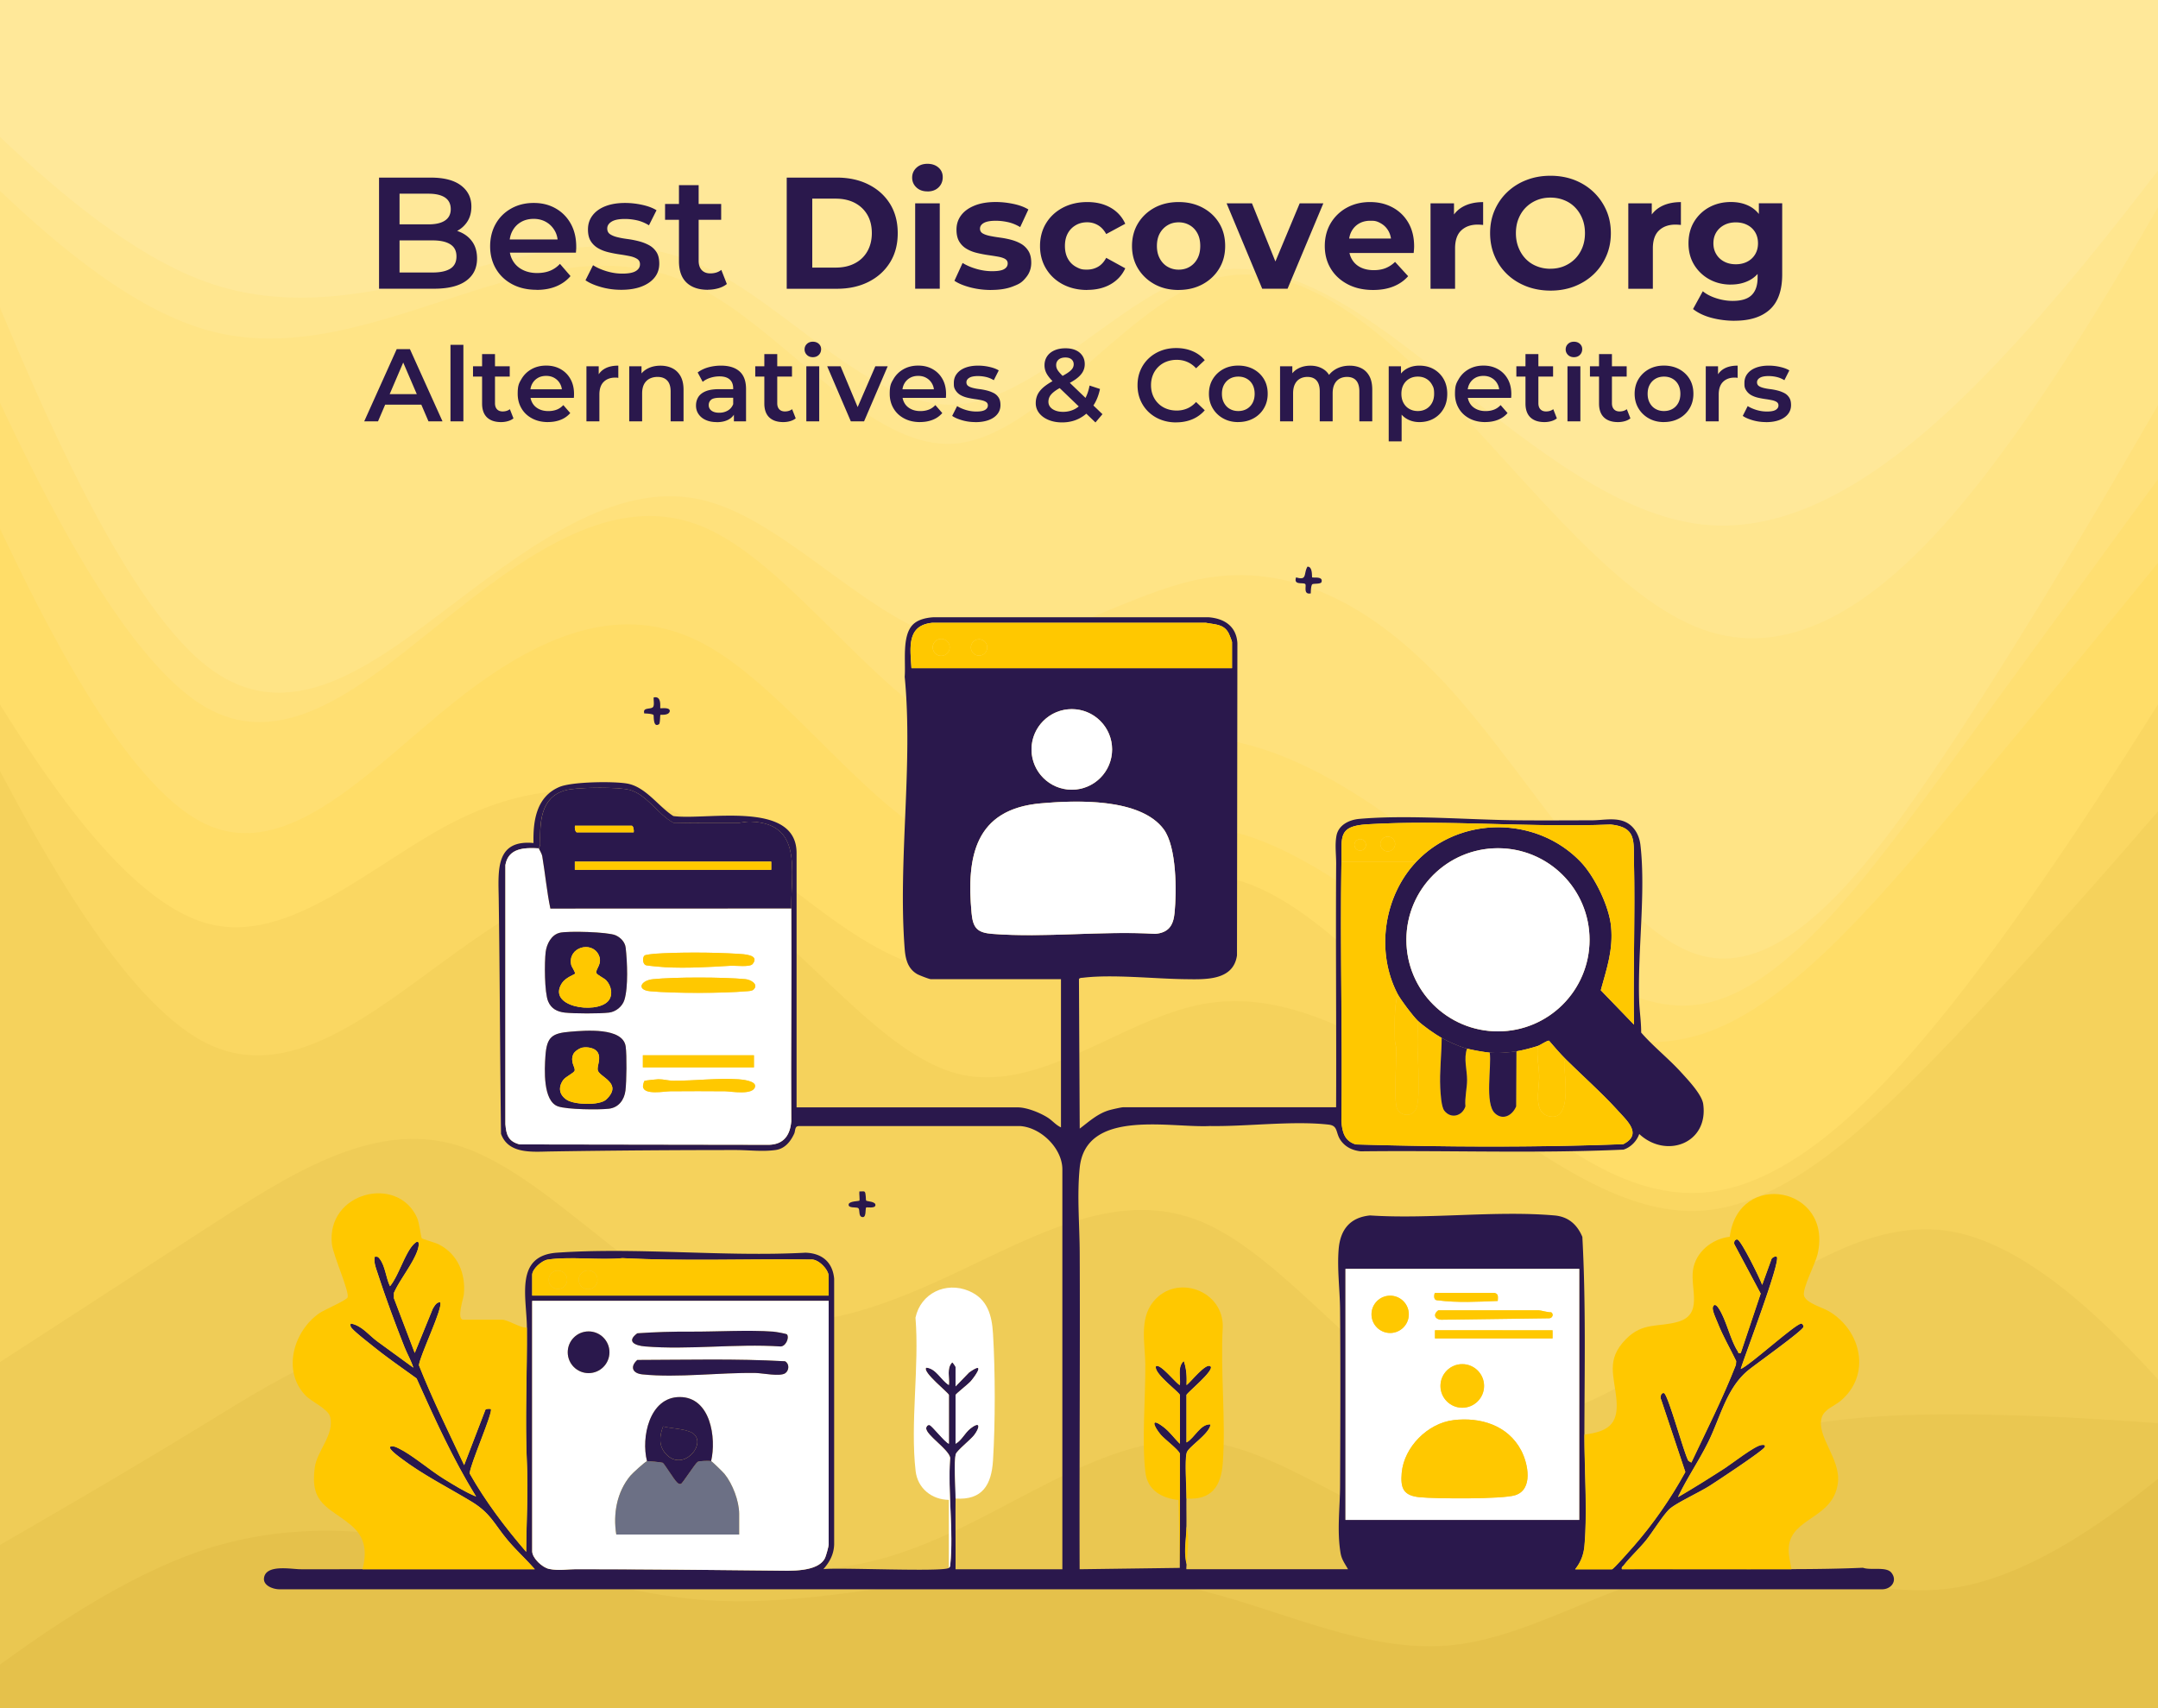 <svg xmlns="http://www.w3.org/2000/svg" id="Layer_1" data-name="Layer 1" viewBox="0 0 480 380"><rect x="0" y="0" width="480" height="380" fill="#333333" stroke="none"/><defs><style>.cls-4{fill:#fff}.cls-6{fill:#ffc800}.cls-10{fill:#2a184c}</style></defs><path d="m-9.73 22.26 9.27 8.66c9.21 8.66 27.75 25.99 46.23 32.66s37.01 2.67 55.49-2 37.01-10 55.49-1.33c18.48 8.66 37.01 31.33 55.49 30.66s37.01-24.66 55.49-29.33 37.01 10 55.49 24.66 37.01 29.33 55.49 31.33 37.01-8.66 55.49-25.99 37.01-41.32 46.23-53.32l9.27-12v-36.44H-9.73z" style="fill:#ffe899"/><path d="m-9.73 34.26 9.27 8.66c9.21 8.66 27.75 25.99 46.23 31.33 18.48 5.33 37.01-1.33 55.49-7.33s37.01-11.33 55.49-1.33 37.01 35.33 55.49 33.99 37.01-29.33 55.49-35.99c18.48-6.67 37.01 8 55.49 27.33s37.01 43.32 55.49 49.99 37.01-4 55.49-25.33 37.01-53.32 46.23-69.32l9.27-16v-4.89l-9.27 12c-9.21 12-27.75 35.99-46.23 53.32s-37.01 27.99-55.49 25.99-37.01-16.66-55.49-31.33c-18.48-14.66-37.01-29.33-55.49-24.66s-37.01 28.66-55.49 29.33-37.01-22-55.49-30.66-37.01-3.33-55.49 1.33c-18.48 4.67-37.01 8.66-55.49 2S8.75 38.7-.46 30.04l-9.27-8.66v12.89Z" style="fill:#ffe68f"/><path d="m-9.73 46.25 9.27 22c9.21 22 27.75 65.99 46.23 80.65s37.01 0 55.49-14 37.01-27.33 55.49-22.66 37.01 27.33 55.49 31.33 37.01-10.66 55.49-14c18.48-3.33 37.01 4.67 55.49 25.33s37.01 53.99 55.49 58.65c18.48 4.67 37.01-19.33 55.49-47.32s37.01-59.99 46.23-75.98l9.27-16V29.37l-9.27 16c-9.21 16-27.75 47.99-46.23 69.32s-37.01 31.99-55.49 25.33c-18.48-6.67-37.01-30.66-55.49-49.99s-37.01-33.99-55.49-27.33c-18.48 6.67-37.01 34.66-55.49 35.99S175.23 74.7 156.75 64.7s-37.01-4.67-55.49 1.33-37.01 12.66-55.49 7.33S8.75 50.7-.46 42.03l-9.27-8.66v12.89Z" style="fill:#ffe486"/><path d="m-9.73 70.25 9.27 19.33c9.21 19.33 27.75 57.99 46.23 68.65s37.01-6.67 55.49-21.33 37.01-26.66 55.49-18.66 37.01 35.99 55.49 45.32 37.01 0 55.49 1.33 37.01 13.33 55.49 28.66 37.01 33.99 55.49 30.66 37.01-28.66 55.49-53.99 37.01-50.66 46.23-63.32l9.27-12.66V73.36l-9.27 16c-9.21 16-27.75 47.99-46.23 75.98s-37.01 51.99-55.49 47.32-37.01-37.99-55.49-58.65-37.01-28.66-55.49-25.33-37.01 18-55.49 14-37.01-26.66-55.49-31.33-37.01 8.66-55.49 22.66-37.01 28.66-55.49 14S8.75 89.36-.46 67.36l-9.27-22v24.88Z" style="fill:#ffe17c"/><path d="m-9.73 98.24 9.27 19.33c9.21 19.33 27.75 57.99 46.23 66.65s37.01-12.66 55.49-27.33c18.48-14.66 37.01-22.66 55.49-12.66s37.01 37.99 55.49 45.32 37.01-6 55.49-4.67 37.01 17.33 55.49 29.99 37.01 22 55.49 16 37.01-27.33 55.49-49.32c18.48-22 37.01-44.66 46.23-55.99l9.27-11.33V93.35l-9.27 12.66c-9.21 12.66-27.75 37.99-46.23 63.32s-37.01 50.66-55.49 53.99-37.01-15.33-55.49-30.66-37.01-27.33-55.49-28.66-37.01 8-55.49-1.33-37.01-37.33-55.49-45.32c-18.48-8-37.01 4-55.49 18.66S64.25 168 45.77 157.34 8.75 108.02-.46 88.69l-9.27-19.33z" style="fill:#ffdf72"/><path d="m-9.73 142.23 9.27 14.67c9.21 14.66 27.75 43.99 46.23 49.32s37.01-13.33 55.49-22.66 37.01-9.33 55.49 1.33 37.01 31.99 55.49 31.99 37.01-21.33 55.49-21.33 37.01 21.33 55.49 39.32 37.01 32.66 55.49 31.33 37.01-18.66 55.49-41.99 37.01-52.66 46.23-67.32l9.27-14.66v-28.88l-9.27 11.33c-9.21 11.33-27.75 33.99-46.23 55.99s-37.01 43.32-55.49 49.32-37.01-3.33-55.49-16c-18.48-12.66-37.01-28.66-55.49-29.99s-37.01 12-55.49 4.67-37.01-35.33-55.49-45.32c-18.48-10-37.01-2-55.49 12.66S64.25 192 45.77 183.34c-18.48-8.67-37.02-47.33-46.23-66.66l-9.27-19.33z" style="fill:#ffdd68"/><path d="m-9.73 154.23 9.27 17.33c9.21 17.33 27.75 51.99 46.23 61.32s37.01-6.67 55.49-20 37.01-23.99 55.49-15.33 37.01 36.66 55.49 41.99 37.01-12 55.49-15.33 37.01 7.33 55.49 20c18.48 12.66 37.01 27.33 55.49 25.99 18.48-1.33 37.01-18.66 55.49-37.99s37.01-40.66 46.23-51.32l9.27-10.66v-28.88l-9.27 14.66c-9.21 14.66-27.75 43.99-46.23 67.32s-37.01 40.66-55.49 41.99-37.01-13.33-55.49-31.33-37.01-39.32-55.49-39.32S230.72 216 212.24 216s-37.01-21.33-55.49-31.99-37.01-10.66-55.49-1.33-37.01 27.99-55.49 22.66S8.76 170.68-.46 156.02l-9.27-14.66v12.89Z" style="fill:#fad762"/><path d="m-9.73 310.2 9.27-6c9.21-6 27.75-18 46.23-29.99 18.48-12 37.01-23.99 55.49-18.66s37.01 27.99 55.49 35.99 37.01 1.33 55.49-7.33 37.01-19.33 55.49-11.33 37.01 34.66 55.49 41.99 37.01-4.67 55.49-17.33 37.01-25.99 55.49-22.66 37.01 23.33 46.23 33.33l9.27 10V169.35l-9.27 10.66c-9.21 10.66-27.75 31.99-46.23 51.32s-37.01 36.66-55.49 37.99-37.01-13.33-55.49-25.99-37.01-23.33-55.49-20-37.01 20.66-55.49 15.33-37.01-33.33-55.49-41.99-37.01 2-55.49 15.33-37.01 29.33-55.49 20c-18.48-9.34-37.02-44-46.23-61.33l-9.27-17.33v156.85Z" style="fill:#f5d25c"/><path d="m-9.73 350.19 9.27-5.33c9.21-5.33 27.75-16 46.23-27.33s37.01-23.33 55.49-16.66 37.01 31.99 55.49 42.66c18.48 10.66 37.01 6.67 55.49-2 18.48-8.66 37.01-22 55.49-20s37.01 19.33 55.49 21.33 37.01-11.33 55.49-18.66 37.01-8.66 55.49-8.66 37.01 1.33 46.23 2l9.27.67v-.89l-9.27-10c-9.21-10-27.75-29.99-46.23-33.33-18.48-3.33-37.01 10-55.49 22.66s-37.01 24.66-55.49 17.33-37.01-33.99-55.49-41.99-37.01 2.67-55.49 11.33-37.01 15.33-55.49 7.33-37.01-30.66-55.49-35.99-37.01 6.67-55.49 18.66c-18.48 12-37.01 23.99-46.23 29.99l-9.27 6z" style="fill:#efcc57"/><path d="m-9.73 378.18 9.27-6.67c9.21-6.67 27.75-20 46.23-25.99 18.48-6 37.01-4.67 55.49-.67s37.01 10.66 55.49 12 37.01-2.67 55.49-4.67 37.01-2 55.49 2.67 37.01 14 55.49 12 37.01-15.33 55.49-17.33 37.01 7.33 55.49 4.67c18.48-2.67 37.01-17.33 46.23-24.66l9.27-7.33v-4.89l-9.27-.67c-9.21-.67-27.75-2-46.23-2s-37.01 1.33-55.49 8.66-37.01 20.66-55.49 18.66-37.01-19.33-55.49-21.33-37.01 11.33-55.49 20c-18.48 8.66-37.01 12.66-55.49 2s-37.01-35.99-55.49-42.66-37.01 5.33-55.49 16.66-37.01 22-46.23 27.33l-9.27 5.33v28.88Z" style="fill:#eac751"/><path d="M-9.73 390.18h499.45v-68.87l-9.27 7.33c-9.21 7.33-27.75 22-46.23 24.66-18.48 2.67-37.01-6.67-55.49-4.67s-37.01 15.33-55.49 17.33-37.01-7.33-55.49-12-37.01-4.67-55.49-2.67-37.01 6-55.49 4.67-37.01-8-55.49-12-37.01-5.33-55.49.67S8.78 363.96-.44 370.62l-9.27 6.67v12.89Z" style="fill:#e5c14b"/><path d="M84.31 64.23V39.51h11.5c2.94 0 5.19.58 6.73 1.75s2.31 2.72 2.31 4.68c0 1.32-.3 2.44-.91 3.37a6.05 6.05 0 0 1-2.44 2.15c-1.02.51-2.12.76-3.31.76l.63-1.27c1.38 0 2.62.25 3.72.76s1.97 1.24 2.61 2.21q.96 1.455.96 3.6c0 2.12-.81 3.77-2.42 4.94-1.61 1.18-4.01 1.77-7.19 1.77H84.3Zm4.56-3.61h7.36c1.71 0 3.01-.28 3.93-.85.91-.57 1.37-1.47 1.37-2.72s-.46-2.12-1.37-2.7-2.22-.87-3.93-.87h-7.71v-3.57h6.8c1.59 0 2.81-.28 3.66-.85s1.28-1.41 1.28-2.54-.43-2.01-1.28-2.58c-.85-.56-2.07-.85-3.66-.85h-6.45v17.52ZM119.36 64.47c-2.08 0-3.9-.42-5.45-1.25s-2.76-1.98-3.61-3.44-1.28-3.12-1.28-4.98.42-3.55 1.24-5 1.97-2.58 3.44-3.41c1.46-.82 3.12-1.24 5-1.24s3.45.4 4.87 1.2 2.55 1.93 3.37 3.39q1.23 2.19 1.23 5.16c0 .19 0 .4-.02.64s-.03.46-.05.67h-15.6v-2.93h13.29l-1.72.92c.02-1.08-.2-2.04-.67-2.86s-1.1-1.47-1.91-1.94-1.74-.71-2.79-.71-2.02.24-2.82.71c-.81.47-1.44 1.12-1.89 1.96-.46.84-.68 1.82-.68 2.95v.71c0 1.13.26 2.13.77 3s1.24 1.54 2.17 2.01 2.01.71 3.22.71c1.05 0 2-.16 2.84-.49s1.59-.85 2.24-1.55l2.35 2.72c-.84.99-1.9 1.75-3.17 2.28s-2.73.79-4.36.79ZM138.15 64.47c-1.57 0-3.07-.21-4.5-.62q-2.16-.615-3.42-1.5l1.68-3.35c.84.54 1.85.99 3.01 1.34 1.17.35 2.34.53 3.5.53q2.07 0 3-.57c.62-.38.93-.88.93-1.52 0-.52-.21-.91-.63-1.18s-.97-.48-1.65-.62-1.43-.27-2.26-.39q-1.245-.18-2.49-.48c-.83-.2-1.58-.49-2.26-.88s-1.23-.91-1.65-1.57q-.63-.99-.63-2.61c0-1.2.34-2.24 1.02-3.13s1.63-1.57 2.86-2.05 2.68-.72 4.36-.72c1.26 0 2.54.14 3.82.42 1.29.28 2.35.68 3.19 1.2l-1.68 3.35c-.89-.54-1.78-.91-2.68-1.11s-1.79-.3-2.68-.3c-1.33 0-2.32.2-2.96.6s-.96.91-.96 1.52c0 .56.21.99.63 1.27s.97.51 1.65.67c.68.17 1.43.3 2.26.41s1.65.27 2.47.48 1.57.5 2.26.87 1.24.88 1.67 1.54.63 1.52.63 2.58c0 1.18-.34 2.2-1.03 3.07s-1.67 1.55-2.93 2.03-2.77.72-4.52.72ZM147.93 48.9v-3.53h12.48v3.53zm9.54 15.57c-2.06 0-3.65-.54-4.77-1.61s-1.68-2.65-1.68-4.75V41.19h4.38V58c0 .89.23 1.59.68 2.08.46.49 1.09.74 1.91.74.98 0 1.8-.26 2.45-.78l1.23 3.14c-.51.42-1.15.74-1.89.95-.75.21-1.52.32-2.31.32ZM174.99 64.23V39.51h11.15c2.66 0 5.01.51 7.05 1.54q3.045 1.53 4.77 4.29c1.14 1.84 1.72 4.01 1.72 6.53s-.57 4.67-1.72 6.52-2.73 3.28-4.77 4.31-4.38 1.54-7.05 1.54h-11.15Zm5.68-4.7h5.19c1.64 0 3.05-.31 4.26-.94 1.2-.62 2.14-1.51 2.8-2.67s1-2.51 1-4.06-.33-2.94-1-4.08-1.6-2.02-2.8-2.65c-1.2-.62-2.62-.94-4.26-.94h-5.19v15.33ZM206.29 42.58c-1 0-1.82-.29-2.45-.88s-.95-1.32-.95-2.19.32-1.6.95-2.19 1.45-.88 2.45-.88 1.82.28 2.45.83.95 1.27.95 2.14q0 1.38-.93 2.28c-.62.6-1.44.9-2.47.9Zm-2.73 21.65v-19h5.47v19zM220.46 64.51c-1.61 0-3.16-.19-4.65-.58-1.48-.39-2.66-.88-3.52-1.47l1.82-3.96c.87.54 1.89.98 3.07 1.32s2.34.51 3.49.51c1.26 0 2.16-.15 2.68-.46.53-.31.79-.73.79-1.27 0-.45-.21-.78-.61-1.01s-.95-.39-1.63-.51-1.42-.23-2.23-.35-1.62-.28-2.44-.48-1.57-.5-2.24-.9a4.6 4.6 0 0 1-1.63-1.62c-.41-.68-.61-1.57-.61-2.65 0-1.2.34-2.26 1.03-3.18s1.69-1.64 3-2.17 2.87-.79 4.7-.79q1.92 0 3.93.42c1.33.28 2.44.69 3.33 1.24l-1.82 3.92c-.91-.54-1.83-.91-2.75-1.11s-1.82-.3-2.68-.3c-1.22 0-2.1.17-2.67.49-.56.33-.84.75-.84 1.27 0 .47.2.82.61 1.06s.95.42 1.63.56 1.42.26 2.23.37 1.62.26 2.44.48 1.56.51 2.23.9 1.21.92 1.63 1.59.63 1.55.63 2.63q0 1.77-1.05 3.12c-1.05 1.35-1.71 1.62-3.03 2.14s-2.93.78-4.82.78ZM241.84 64.51c-2.03 0-3.84-.42-5.43-1.25-1.59-.84-2.83-2-3.73-3.48s-1.35-3.17-1.35-5.05.45-3.6 1.35-5.07 2.14-2.62 3.73-3.46c1.59-.83 3.4-1.25 5.43-1.25s3.72.42 5.19 1.25c1.47.84 2.56 2.03 3.26 3.58l-4.24 2.29c-.49-.89-1.1-1.55-1.84-1.98s-1.54-.64-2.4-.64c-.93 0-1.78.21-2.52.64s-1.34 1.02-1.77 1.8-.65 1.72-.65 2.82.22 2.05.65 2.83q.645 1.17 1.77 1.8c1.125.63 1.59.64 2.52.64.86 0 1.67-.21 2.4-.62s1.35-1.08 1.84-2l4.24 2.33c-.7 1.53-1.79 2.71-3.26 3.55s-3.2 1.25-5.19 1.25ZM262.17 64.51c-2.01 0-3.79-.42-5.35-1.27-1.55-.85-2.78-2.01-3.68-3.48s-1.35-3.15-1.35-5.03.45-3.6 1.35-5.07 2.13-2.62 3.68-3.46c1.55-.83 3.33-1.25 5.35-1.25s3.76.42 5.33 1.25c1.57.84 2.79 1.98 3.68 3.44s1.33 3.16 1.33 5.08-.44 3.56-1.33 5.03-2.12 2.63-3.68 3.48c-1.57.85-3.34 1.27-5.33 1.27Zm0-4.52c.91 0 1.73-.21 2.45-.64s1.3-1.03 1.72-1.82.63-1.72.63-2.81-.21-2.05-.63-2.82c-.42-.78-.99-1.38-1.72-1.8s-1.54-.64-2.45-.64-1.73.21-2.45.64-1.3 1.02-1.74 1.8c-.43.78-.65 1.72-.65 2.82s.22 2.02.65 2.81 1.01 1.4 1.74 1.82 1.54.64 2.45.64M280.75 64.23l-7.92-19h5.64l6.59 16.35h-2.8l6.83-16.35h5.26l-7.96 19zM305.43 64.51c-2.15 0-4.04-.42-5.66-1.27s-2.88-2.01-3.77-3.48-1.33-3.15-1.33-5.03.44-3.6 1.31-5.07a9.4 9.4 0 0 1 3.59-3.46c1.52-.83 3.24-1.25 5.15-1.25s3.51.39 5 1.18c1.48.79 2.66 1.92 3.52 3.39s1.3 3.23 1.3 5.28q0 .315-.03.72c-.02.27-.05.52-.07.76h-15.32v-3.21h12.44l-2.1.95q0-1.485-.6-2.58t-1.65-1.71c-1.05-.615-1.52-.62-2.45-.62s-1.76.21-2.47.62-1.27.99-1.67 1.73-.6 1.62-.6 2.63v.85c0 1.04.23 1.95.68 2.74.46.79 1.1 1.39 1.93 1.8s1.81.62 2.93.62c1 0 1.89-.15 2.65-.46a6.4 6.4 0 0 0 2.09-1.38l2.91 3.18c-.86.99-1.95 1.75-3.26 2.28s-2.82.79-4.52.79M318.19 64.23v-19h5.22v5.37l-.74-1.55c.56-1.34 1.46-2.36 2.7-3.05s2.75-1.04 4.52-1.04v5.08c-.23-.02-.44-.04-.63-.05s-.38-.02-.6-.02q-2.25 0-3.63 1.29c-.92.86-1.38 2.2-1.38 4.01v8.97h-5.47ZM344.9 64.65c-1.94 0-3.73-.32-5.38-.95-1.65-.64-3.07-1.53-4.28-2.68-1.2-1.15-2.14-2.51-2.8-4.06s-1-3.25-1-5.09.33-3.53 1-5.08 1.61-2.91 2.82-4.06a12.8 12.8 0 0 1 4.28-2.68c1.64-.64 3.41-.95 5.33-.95s3.72.32 5.35.95c1.62.64 3.04 1.53 4.24 2.68s2.14 2.5 2.82 4.04 1.02 3.24 1.02 5.1-.34 3.54-1.02 5.1-1.62 2.92-2.82 4.06-2.62 2.03-4.24 2.67c-1.62.63-3.39.95-5.31.95Zm-.04-4.87q1.65 0 3.03-.57c.92-.38 1.74-.92 2.44-1.62.7-.71 1.24-1.54 1.63-2.51.39-.96.58-2.04.58-3.21s-.19-2.25-.58-3.21c-.39-.97-.92-1.8-1.61-2.51s-1.5-1.25-2.44-1.62c-.94-.38-1.95-.57-3.05-.57s-2.11.19-3.03.57-1.74.92-2.44 1.62-1.24 1.54-1.63 2.51c-.39.96-.58 2.04-.58 3.21s.19 2.22.58 3.2.92 1.82 1.61 2.53 1.5 1.25 2.44 1.62c.93.38 1.95.57 3.05.57ZM362.18 64.23v-19h5.22v5.37l-.74-1.55c.56-1.34 1.46-2.36 2.7-3.05s2.75-1.04 4.52-1.04v5.08c-.23-.02-.44-.04-.63-.05s-.38-.02-.6-.02q-2.25 0-3.63 1.29c-.92.86-1.38 2.2-1.38 4.01v8.97h-5.47ZM385 63.31c-1.75 0-3.34-.38-4.75-1.15a9.03 9.03 0 0 1-3.4-3.21c-.85-1.38-1.28-2.98-1.28-4.82s.43-3.48 1.28-4.86a8.86 8.86 0 0 1 3.4-3.2c1.41-.75 3-1.13 4.75-1.13 1.59 0 2.99.32 4.21.97 1.21.65 2.16 1.65 2.84 3s1.02 3.09 1.02 5.21-.34 3.82-1.02 5.17-1.62 2.36-2.84 3.02-2.62.99-4.21.99Zm.84 8.05c-1.78 0-3.49-.22-5.14-.65-1.65-.44-3.02-1.09-4.12-1.96l2.17-3.96c.79.66 1.81 1.18 3.03 1.57s2.44.58 3.63.58c1.94 0 3.35-.44 4.22-1.31.88-.87 1.31-2.17 1.31-3.88v-2.86l.35-4.77-.07-4.8v-4.1h5.19v15.82q0 5.295-2.73 7.8c-1.82 1.67-4.44 2.51-7.85 2.51Zm.25-12.57c.96 0 1.81-.19 2.56-.58s1.33-.94 1.75-1.64c.42-.71.63-1.52.63-2.44s-.21-1.76-.63-2.46c-.42-.69-1-1.24-1.75-1.62-.75-.39-1.6-.58-2.56-.58s-1.81.19-2.56.58-1.34.93-1.77 1.62c-.43.7-.65 1.51-.65 2.46s.22 1.73.65 2.44 1.02 1.25 1.77 1.64 1.6.58 2.56.58M81.01 93.74l7.23-16.07h2.94l7.25 16.07h-3.12l-6.22-14.48h1.19l-6.2 14.48H81Zm3.33-3.72.8-2.34h8.68l.8 2.34zM100.2 93.74V76.71h2.87v17.03zM105.21 83.78v-2.29h8.17v2.29zm6.24 10.12c-1.35 0-2.39-.35-3.12-1.04-.73-.7-1.1-1.73-1.1-3.09v-11h2.87V89.7q0 .87.45 1.35c.3.32.71.48 1.25.48.64 0 1.18-.17 1.61-.5l.8 2.04c-.34.28-.75.48-1.24.62s-1 .21-1.52.21M121.92 93.9c-1.36 0-2.55-.27-3.57-.82-1.02-.54-1.81-1.29-2.36-2.24q-.84-1.425-.84-3.24c0-1.815.27-2.31.82-3.25q.81-1.41 2.25-2.22c.96-.54 2.05-.8 3.27-.8s2.26.26 3.19.78 1.67 1.25 2.2 2.2c.54.95.8 2.07.8 3.35 0 .12 0 .26-.01.41 0 .15-.02.3-.03.44h-10.22V86.6h8.7l-1.12.6c.02-.7-.13-1.32-.44-1.86a3.3 3.3 0 0 0-1.25-1.26c-.53-.31-1.14-.46-1.83-.46s-1.32.15-1.85.46-.94.73-1.24 1.27q-.45.81-.45 1.92v.46c0 .73.17 1.38.5 1.95s.81 1 1.42 1.31 1.32.46 2.11.46c.69 0 1.31-.11 1.86-.32s1.04-.55 1.47-1.01l1.54 1.77a5.34 5.34 0 0 1-2.08 1.48c-.83.34-1.79.52-2.86.52ZM130.44 93.74V81.48h2.73v3.37l-.32-.99c.37-.83.94-1.45 1.73-1.88s1.77-.64 2.95-.64v2.73c-.12-.03-.24-.05-.34-.06-.11 0-.21-.01-.32-.01-1.09 0-1.95.32-2.59.95s-.96 1.58-.96 2.83v5.95h-2.87ZM139.96 93.74V81.48h2.73v3.31l-.48-1.01c.43-.78 1.05-1.38 1.87-1.8s1.76-.63 2.83-.63c.98 0 1.86.19 2.63.57s1.38.97 1.83 1.76c.44.79.67 1.8.67 3.04v7.02h-2.87v-6.66c0-1.09-.26-1.9-.77-2.43-.51-.54-1.23-.8-2.15-.8-.67 0-1.27.14-1.79.41-.52.28-.92.68-1.21 1.23-.28.54-.42 1.23-.42 2.05v6.2zM159.38 93.9c-.92 0-1.72-.16-2.41-.47s-1.22-.75-1.6-1.31-.56-1.19-.56-1.89.16-1.31.49-1.86.87-.99 1.62-1.31 1.74-.48 2.98-.48h3.56v1.91h-3.35c-.98 0-1.64.16-1.97.47-.34.31-.5.7-.5 1.16 0 .52.21.93.62 1.24s.99.46 1.72.46 1.33-.16 1.89-.48.96-.8 1.21-1.42l.48 1.72c-.28.72-.77 1.28-1.48 1.68q-1.065.6-2.7.6Zm3.86-.16v-2.48l-.16-.53v-4.34c0-.84-.25-1.5-.76-1.96s-1.27-.7-2.3-.7c-.69 0-1.37.11-2.03.32-.67.21-1.23.51-1.69.9l-1.12-2.09c.66-.5 1.44-.88 2.35-1.14.91-.25 1.86-.38 2.83-.38 1.78 0 3.15.42 4.12 1.27s1.46 2.16 1.46 3.94v7.18h-2.71ZM167.99 83.78v-2.29h8.17v2.29zm6.24 10.12c-1.35 0-2.39-.35-3.12-1.04-.73-.7-1.1-1.73-1.1-3.09v-11h2.87V89.7q0 .87.45 1.35c.3.32.71.48 1.25.48.64 0 1.18-.17 1.61-.5l.8 2.04c-.34.28-.75.48-1.24.62s-1 .21-1.52.21M180.8 79.46c-.54 0-.98-.17-1.32-.5-.34-.34-.52-.74-.52-1.22s.17-.9.52-1.23c.34-.33.78-.49 1.32-.49s.98.16 1.32.47.52.71.52 1.18c0 .5-.17.93-.5 1.27-.34.34-.78.52-1.33.52Zm-1.45 14.28V81.48h2.87v12.26zM189.25 93.74l-5.26-12.26h2.98l4.52 10.81h-1.47l4.68-10.81h2.75l-5.26 12.26h-2.96ZM204.67 93.9c-1.36 0-2.55-.27-3.57-.82-1.02-.54-1.81-1.29-2.36-2.24q-.84-1.425-.84-3.24c0-1.815.27-2.31.82-3.25q.81-1.41 2.25-2.22c.96-.54 2.05-.8 3.27-.8s2.26.26 3.19.78 1.67 1.25 2.2 2.2c.54.95.8 2.07.8 3.35 0 .12 0 .26-.01.41 0 .15-.02.3-.03.44h-10.22V86.6h8.7l-1.12.6c.02-.7-.13-1.32-.44-1.86a3.3 3.3 0 0 0-1.25-1.26c-.53-.31-1.14-.46-1.83-.46s-1.32.15-1.85.46-.94.73-1.24 1.27q-.45.81-.45 1.92v.46c0 .73.17 1.38.5 1.95s.81 1 1.42 1.31 1.32.46 2.11.46c.69 0 1.31-.11 1.86-.32s1.04-.55 1.47-1.01l1.54 1.77a5.34 5.34 0 0 1-2.08 1.48c-.83.34-1.79.52-2.86.52ZM216.98 93.9c-1.03 0-2.01-.13-2.95-.4s-1.69-.59-2.24-.98l1.1-2.18c.55.35 1.21.64 1.97.87.77.23 1.53.34 2.3.34.9 0 1.56-.12 1.96-.37s.61-.57.61-.99c0-.34-.14-.59-.41-.77s-.64-.31-1.08-.4-.94-.18-1.48-.25c-.54-.08-1.09-.18-1.63-.31s-1.04-.32-1.48-.57q-.66-.375-1.08-1.02c-.42-.645-.41-1-.41-1.7 0-.78.22-1.46.67-2.03.44-.57 1.07-1.02 1.87-1.33s1.76-.47 2.86-.47c.83 0 1.66.09 2.5.28s1.54.44 2.09.78l-1.1 2.18c-.58-.35-1.17-.59-1.76-.72a8 8 0 0 0-1.76-.2c-.87 0-1.52.13-1.94.39q-.63.39-.63.99c0 .37.14.64.41.83s.63.33 1.08.44c.44.11.94.2 1.48.26.54.07 1.08.17 1.62.31s1.03.33 1.48.56.81.57 1.09 1 .41.99.41 1.68c0 .77-.23 1.43-.68 2s-1.09 1.01-1.92 1.32-1.81.47-2.96.47ZM243.67 93.99l-9.18-8.82c-.52-.5-.94-.97-1.26-1.4s-.55-.84-.69-1.25-.21-.82-.21-1.25c0-.75.19-1.41.57-1.99.38-.57.93-1.02 1.63-1.33s1.52-.47 2.46-.47c.87 0 1.63.14 2.26.42.64.28 1.13.69 1.49 1.22q.54.795.54 1.89c0 .64-.16 1.24-.48 1.78s-.82 1.06-1.5 1.55-1.59 1-2.72 1.54c-.84.41-1.51.8-2 1.17s-.84.73-1.06 1.1c-.21.37-.32.77-.32 1.22s.13.83.4 1.17.65.6 1.14.79 1.06.29 1.72.29c.98 0 1.87-.22 2.67-.65.8-.44 1.48-1.09 2.03-1.96s.95-1.95 1.19-3.24l2.32.76c-.32 1.55-.88 2.87-1.67 3.98s-1.76 1.96-2.9 2.56-2.43.9-3.86.9c-1.12 0-2.12-.18-3.01-.55s-1.58-.87-2.09-1.52a3.52 3.52 0 0 1-.76-2.23c0-.76.17-1.45.5-2.07.34-.61.87-1.2 1.61-1.76s1.68-1.12 2.82-1.69c.9-.44 1.61-.83 2.12-1.17q.765-.51 1.08-.96c.21-.31.31-.63.31-.96q0-.69-.48-1.11t-1.38-.42c-.64 0-1.14.16-1.5.47q-.54.465-.54 1.23c0 .26.05.51.15.76s.28.52.54.83.63.7 1.12 1.17l8.49 8.15-1.58 1.86ZM261.6 93.97c-1.22 0-2.36-.2-3.41-.61a8.2 8.2 0 0 1-2.73-1.72 7.9 7.9 0 0 1-1.8-2.63c-.43-1.01-.64-2.11-.64-3.31s.21-2.3.64-3.31a7.8 7.8 0 0 1 1.81-2.63 8.2 8.2 0 0 1 2.73-1.72c1.04-.41 2.18-.61 3.42-.61 1.32 0 2.52.23 3.6.68 1.09.45 2 1.12 2.75 2.01l-1.93 1.81q-.87-.945-1.95-1.41c-.72-.31-1.5-.47-2.34-.47s-1.61.14-2.31.41a5.28 5.28 0 0 0-3 2.96c-.28.69-.42 1.45-.42 2.27s.14 1.58.42 2.27.68 1.29 1.19 1.79c.51.51 1.12.9 1.81 1.17s1.46.41 2.31.41 1.62-.16 2.34-.47 1.37-.79 1.95-1.43l1.93 1.84a7.4 7.4 0 0 1-2.75 2q-1.635.69-3.63.69ZM275.42 93.9c-1.25 0-2.37-.27-3.35-.82a6.1 6.1 0 0 1-2.32-2.24c-.57-.95-.85-2.03-.85-3.24s.28-2.31.85-3.25 1.34-1.68 2.32-2.22 2.1-.8 3.35-.8 2.4.27 3.39.8c.99.54 1.76 1.27 2.32 2.2s.84 2.02.84 3.26-.28 2.29-.84 3.24a5.95 5.95 0 0 1-2.32 2.24c-.99.54-2.12.82-3.39.82Zm0-2.46c.7 0 1.33-.15 1.88-.46s.98-.75 1.3-1.33c.31-.58.47-1.26.47-2.04s-.16-1.48-.47-2.05-.75-1.01-1.3-1.32-1.17-.46-1.86-.46-1.33.15-1.87.46-.98.75-1.3 1.32-.48 1.26-.48 2.05.16 1.46.48 2.04.75 1.03 1.3 1.33c.54.31 1.16.46 1.85.46M284.72 93.74V81.48h2.73v3.26l-.48-.96c.41-.79 1.01-1.4 1.8-1.81s1.69-.62 2.7-.62c1.15 0 2.15.28 3 .85s1.41 1.42 1.69 2.57l-1.12-.39c.4-.92 1.06-1.65 1.97-2.2.92-.55 1.98-.83 3.19-.83q1.47 0 2.61.57c.76.38 1.35.97 1.78 1.76s.64 1.8.64 3.04v7.02h-2.87v-6.66c0-1.09-.24-1.9-.71-2.43-.47-.54-1.16-.8-2.04-.8-.63 0-1.18.14-1.67.41-.48.28-.86.68-1.12 1.22-.27.54-.4 1.22-.4 2.04v6.22h-2.87v-6.66c0-1.09-.24-1.9-.71-2.43-.47-.54-1.16-.8-2.04-.8-.63 0-1.18.14-1.66.41s-.86.68-1.12 1.22c-.27.54-.4 1.22-.4 2.04v6.22h-2.87ZM308.89 98.19V81.48h2.73v2.89l-.09 3.26.23 3.26v7.3zm6.79-4.29c-.99 0-1.9-.23-2.72-.69s-1.47-1.15-1.95-2.08-.72-2.1-.72-3.52.23-2.62.7-3.54 1.11-1.6 1.92-2.05 1.74-.68 2.78-.68c1.21 0 2.28.26 3.2.78s1.66 1.25 2.2 2.18.82 2.04.82 3.31-.27 2.38-.82 3.32c-.54.94-1.28 1.67-2.2 2.19-.93.52-1.99.78-3.2.78Zm-.32-2.46c.69 0 1.3-.15 1.85-.46.54-.31.98-.75 1.3-1.33q.48-.87.48-2.04c0-1.17-.16-1.48-.48-2.05s-.75-1.01-1.3-1.32c-.54-.31-1.16-.46-1.85-.46s-1.31.15-1.86.46-.99.75-1.31 1.32-.48 1.26-.48 2.05.16 1.46.48 2.04.76 1.03 1.31 1.33c.55.31 1.17.46 1.86.46M330.4 93.9c-1.36 0-2.55-.27-3.57-.82-1.02-.54-1.81-1.29-2.36-2.24q-.84-1.425-.84-3.24c0-1.815.27-2.31.82-3.25q.81-1.41 2.25-2.22c.96-.54 2.05-.8 3.27-.8s2.26.26 3.19.78 1.67 1.25 2.2 2.2c.54.95.8 2.07.8 3.35 0 .12 0 .26-.01.41 0 .15-.02.3-.03.44H325.9V86.6h8.7l-1.12.6c.02-.7-.13-1.32-.44-1.86a3.3 3.3 0 0 0-1.25-1.26c-.53-.31-1.14-.46-1.83-.46s-1.32.15-1.85.46-.94.73-1.24 1.27q-.45.81-.45 1.92v.46c0 .73.17 1.38.5 1.95s.81 1 1.42 1.31 1.32.46 2.11.46c.69 0 1.31-.11 1.86-.32s1.04-.55 1.47-1.01l1.54 1.77a5.34 5.34 0 0 1-2.08 1.48c-.83.34-1.79.52-2.86.52ZM337.28 83.78v-2.29h8.17v2.29zm6.25 10.12c-1.35 0-2.39-.35-3.12-1.04-.73-.7-1.1-1.73-1.1-3.09v-11h2.87V89.7q0 .87.45 1.35c.3.32.71.48 1.25.48.64 0 1.18-.17 1.61-.5l.8 2.04c-.34.28-.75.48-1.24.62s-1 .21-1.52.21M350.09 79.46c-.54 0-.98-.17-1.32-.5-.34-.34-.52-.74-.52-1.22s.17-.9.52-1.23c.34-.33.78-.49 1.32-.49s.98.16 1.32.47.52.71.52 1.18c0 .5-.17.93-.5 1.27-.34.34-.78.52-1.33.52Zm-1.44 14.28V81.48h2.87v12.26zM353.65 83.78v-2.29h8.17v2.29zm6.24 10.12c-1.35 0-2.39-.35-3.12-1.04-.73-.7-1.1-1.73-1.1-3.09v-11h2.87V89.7q0 .87.45 1.35c.3.32.71.48 1.25.48.64 0 1.18-.17 1.61-.5l.8 2.04c-.34.28-.75.48-1.24.62s-1 .21-1.52.21M370.11 93.9c-1.25 0-2.37-.27-3.35-.82a6.1 6.1 0 0 1-2.32-2.24c-.57-.95-.85-2.03-.85-3.24s.28-2.31.85-3.25 1.34-1.68 2.32-2.22 2.1-.8 3.35-.8 2.4.27 3.39.8c.99.54 1.76 1.27 2.32 2.2s.84 2.02.84 3.26-.28 2.29-.84 3.24a5.95 5.95 0 0 1-2.32 2.24c-.99.54-2.12.82-3.39.82Zm0-2.46c.7 0 1.33-.15 1.88-.46s.98-.75 1.3-1.33c.31-.58.47-1.26.47-2.04s-.16-1.48-.47-2.05-.75-1.01-1.3-1.32-1.17-.46-1.86-.46-1.33.15-1.87.46-.98.75-1.3 1.32-.48 1.26-.48 2.05.16 1.46.48 2.04.75 1.03 1.3 1.33c.54.31 1.16.46 1.85.46M379.41 93.74V81.48h2.73v3.37l-.32-.99c.37-.83.94-1.45 1.73-1.88s1.77-.64 2.95-.64v2.73c-.12-.03-.24-.05-.34-.06-.11 0-.21-.01-.32-.01-1.09 0-1.95.32-2.59.95s-.96 1.58-.96 2.83v5.95h-2.87ZM392.83 93.9c-1.03 0-2.01-.13-2.95-.4s-1.69-.59-2.24-.98l1.1-2.18c.55.35 1.21.64 1.97.87.77.23 1.53.34 2.3.34.9 0 1.56-.12 1.96-.37s.61-.57.61-.99c0-.34-.14-.59-.41-.77s-.64-.31-1.08-.4-.94-.18-1.48-.25c-.54-.08-1.09-.18-1.63-.31s-1.04-.32-1.48-.57q-.66-.375-1.08-1.02c-.42-.645-.41-1-.41-1.7 0-.78.22-1.46.67-2.03.44-.57 1.07-1.02 1.87-1.33s1.76-.47 2.86-.47c.83 0 1.66.09 2.5.28s1.54.44 2.09.78l-1.1 2.18c-.58-.35-1.17-.59-1.76-.72a8 8 0 0 0-1.76-.2c-.87 0-1.52.13-1.94.39q-.63.39-.63.99c0 .37.14.64.41.83s.63.33 1.08.44c.44.11.94.2 1.48.26.54.07 1.08.17 1.62.31s1.03.33 1.48.56.81.57 1.09 1 .41.99.41 1.68c0 .77-.23 1.43-.68 2s-1.09 1.01-1.92 1.32-1.81.47-2.96.47ZM146.88 157.55c.09.09 2.3-.32 2.08.74-.28.93-1.98.66-2.07.75-.08.07-.04 1.9-.31 2.07-1.36.88-1.11-1.86-1.22-2.04-.16-.26-1.63-.37-2.04-.34-.48-1.48 1.5-.83 1.95-1.47.32-.45.06-1.52.13-2.1 1.89-.43 1.35 2.24 1.48 2.38ZM291.86 128.43c.19.19 2.5-.31 2.08 1.05-.16.5-1.73.3-2.03.49s-.37 1.6-.35 2.03c-1.76.37-.93-1.7-1.22-2.05-.39-.48-2.7.36-2.05-1.51 2.54.79 1.61-.85 2.53-2.38 1.2-.04.94 2.27 1.04 2.37M212.54 333.37c-.04 5.24.03 10.5 0 15.74h23.76v-88.95c0-4.67-4.73-9.32-9.36-9.65h-49.31c-.9.05-.68 1.03-.98 1.69-.8 1.74-2.06 3.34-4.1 3.63-2.96.42-5.95.01-8.87.01-13.78 0-27.56.1-41.29.32-4 .07-9.32.62-10.95-3.93-.22-17.41-.26-34.95-.51-52.35-.09-6.19-.81-13.13 7.74-12.34-.13-4.99.66-10.33 5.78-12.48 2.79-1.17 11.94-1.28 15.03-.75 4.15.72 6.97 5.12 10.29 7.23 7.15 1.03 27.41-3.67 27.41 8.23v56.58h49.16c2.05 0 4.92 1.16 6.66 2.25 1.08.68 1.83 1.67 2.99 2.2v-32.97h-28.96c-.33 0-2.6-.88-3.03-1.13-2.06-1.2-2.59-3.29-2.77-5.55-1.53-19.54 1.9-40.88 0-60.59.26-3.31-.66-9.08 1.8-11.59 1.12-1.15 3.02-1.56 4.59-1.65h61.22c3.53.28 6.18 2.03 6.39 5.79l-.09 69.43c-.82 5.73-7.2 5.34-11.67 5.29-6.78-.09-16.01-1.11-22.58-.32-.32.04-.68-.01-.9.29l.17 33.28c2.12-1.61 4.06-3.41 6.7-4.14.55-.15 2.55-.61 2.95-.61h47.38c.08-18.07-.11-36.14.01-54.21.01-1.98-.31-4.12.06-6.16.44-2.46 2.88-3.6 5.12-3.79 10.92-.95 24.24.22 35.35.32 5.45.05 10.91.01 16.36 0 2.61 0 5.77-.82 8.13.75 1.59 1.05 2.45 2.9 2.66 4.76 1.22 10.54-.66 23.73-.28 34.73.08 2.25.46 4.68.44 6.98 2.75 3.15 6.11 5.78 8.93 8.89 1.49 1.64 4.57 4.87 4.87 7.01 1.22 8.78-8.27 12.23-14.23 6.66-.53 1.58-1.91 2.98-3.5 3.48-19.38.88-38.97.14-58.43.38-1.87-.2-3.51-.98-4.56-2.57s-.48-3.13-2.57-3.37c-8.01-.92-18.27.45-26.43.31-8.8.46-27.67-3.98-28.97 9.35-.62 6.32-.01 12.69.01 18.99.1 23.42-.1 46.84-.02 70.26l22.28-.3v-25.39c-.16-.83-3.45-3.26-4.31-4.31-1.54-1.88-2.35-3.97.72-1.61 1.35 1.04 2.38 2.5 3.59 3.69v-10.84c0-.56-5.79-4.74-5.35-6.38.87-.87 4.48 3.79 5.34 4.16.2-1.68-.6-4.1.89-5.35.6 1.77.69 3.48.6 5.35.83-.54 4.33-5.1 5.34-4.16.96.89-5.35 5.96-5.35 6.38v10.54c1.82-1.01 3.09-4.18 5.35-4.01-.2 2.12-4.89 4.94-5.29 6.29-.49 1.66-.03 7.93-.06 10.19-.03 2.07.03 4.16 0 6.24-.04 2.97-.64 5.28 0 8.32.07.34-.06.82 0 1.19h35.95c-.67-1.2-1.41-2.15-1.65-3.55-.85-4.96-.14-10.06-.12-15 .06-13.07.11-26.16 0-39.23-.04-4.38-.67-8.94-.32-13.36s2.54-7.13 6.98-7.57c13.26.87 27.93-1.13 41.01 0 3.07.26 5.05 1.99 6.22 4.77.79 14.54.49 29.33.45 43.95-.02 7.76.68 17.27 0 24.79-.18 1.99-.83 3.65-2.07 5.2h8.17c.35 0 4.2-4.41 4.76-5.04 4.44-5.06 8.33-10.71 11.58-16.61l-5.36-16.05c-.32-.52-.08-1.66.61-1.5.89.21 4.43 13.31 5.43 15.07l.66.38c3.4-7.21 7.01-14.31 9.91-21.75l.06-.83c-1.34-2.79-2.94-5.52-4.08-8.41-.32-.82-1.32-2.86-1.11-3.58.23-.77.74-.51 1.12 0 1.79 2.43 2.72 7.24 4.43 9.82.19.28-.04.53.66.38l4.43-13.22-5.78-10.83c-.34-.48.02-1.32.61-1.2.82.17 5.04 8.7 5.5 10.09l2.01-5.56c.06-.5.99-.94 1.25-.68.94.96-7.15 22.03-8.02 24.95 2.05-.82 12.43-10.32 13.51-10.1.18.04.51.48.45.74-.19.88-10.73 8.37-12.31 9.67-4.85 3.98-6.2 10.56-8.92 16.03-2.05 4.14-4.72 7.99-6.69 12.17 3.51-2.04 6.95-4.21 10.37-6.41 1.68-1.08 6.73-5.04 8.19-5.18.3-.03.98-.14.74.45-.33.8-10.61 7.57-12.2 8.59-2.26 1.45-7.25 3.74-8.86 5.1-1.4 1.18-3.96 5.36-5.38 7.1-1.49 1.84-3.51 3.69-4.9 5.5-.23.3-.58.38-.44.89 12.57-.02 25.15.03 37.72 0 5.33-.01 10.6-.08 15.91-.31 1.78.64 5.18-.34 6.33 1.1 1.44 1.8-.07 3.75-2.17 3.69H62.07c-1.38-.03-3.53-.83-3.35-2.47.35-3.16 6.06-2 8.1-1.99 4.61.03 9.22-.01 13.83-.01h38.32c-1.96-2.24-4.18-4.24-6.09-6.53-3.02-3.62-3.74-5.95-8.07-8.56-5.24-3.17-10.71-5.89-15.63-9.62-.17-.13-3.45-2.47-2.13-2.62.63-.09 1.11.18 1.64.44 2.94 1.4 7.01 4.91 10.11 6.82 2.28 1.4 4.63 2.87 7.1 3.89-5.16-8.37-9.22-17.31-13.23-26.27-3.38-2.44-6.83-4.82-10.07-7.46-.85-.69-4.3-3.34-4.57-4.04-.08-.2-.17-.7.11-.7 2.43.51 3.92 2.59 5.82 3.98l7.99 5.82c-.52-1.6-1.39-3.1-2.01-4.67-2.04-5.13-4.24-11.1-5.94-16.34-.4-1.23-.86-2.29-.66-3.64.67-.09.77-.01 1.15.48 1.21 1.58 1.38 4.28 2.27 6.05 1.93-2.34 3.27-7.27 5.24-9.31 1.32-1.36 1.32-.04.92 1.21-.97 3.02-3.97 6.58-5.29 9.58v1.2l4.63 12.17 4-9.81c.36-.59.81-1.51 1.64-1.47.83.95-4.61 12.1-4.7 14.03 3 7.57 6.6 14.85 10.05 22.2l4.72-12.29c.14-.31 1.17-.23 1.21-.18.59.57-4.63 12.4-4.7 14.33 3.54 6.26 7.9 12 12.57 17.44.03-6.54.46-13.22.16-19.76-.45-9.87.07-20.05-.01-30.13-.05-6.71-2.78-15.99 6.67-16.65 17.9-1.25 37.23.97 55.28 0 3.67.11 6.05 2.08 6.39 5.79v59.13c-.08 2.2-.99 3.86-2.39 5.48 3.27-.43 26.93.69 27.92-.29.29-.29.27-.3.31-.71.76-7.44-.58-16.19-.03-23.77-.28-1.84-5.32-5.03-5.33-6.56 0-.4.34-.82.74-.74.56.12 3.35 3.77 4.31 4.16v-10.84c0-.44-6.01-5.13-5.05-6.09 2.2.15 3.28 2.79 5.05 3.86.19-1.66-.55-3.77.75-5.04.1 0 .74.92.74 1.03v4.31l3-3.09c3.55-2.54 1.78.29.42 1.91-.59.7-3.42 2.88-3.42 3.11v10.84c1.41-.81 2.05-2.42 3.3-3.39 2.3-1.79 2.14-.25.85 1.45-.73.97-3.87 3.49-4.09 4.23-.47 1.59-.05 7.73-.06 9.89Zm61.49-184.73v-5.79c0-.23-.64-1.82-.83-2.14-1.1-1.91-3.04-1.77-4.97-2.16h-60.89c-5.8.58-4.85 5.74-4.61 10.09h71.29Zm-26.67 18.08c0-4.95-4.01-8.96-8.96-8.96s-8.96 4.01-8.96 8.96 4.01 8.96 8.96 8.96 8.96-4.01 8.96-8.96m-127.51 22.01c-3.18-.19-6.77-.11-7.43 3.71v57.63c.18 2.4.65 3.88 3.19 4.52l55.49.08c3.24-.1 4.64-2.15 4.9-5.2-.11-15.79.11-31.59-.01-47.38-.06-8.39 2.58-18.94-9.06-19.3-1.25-.04-2.21.3-3.25.31-4.64.01-9.28.02-13.91-.07-3.37-1.8-5.87-6.22-9.65-7.28-2.51-.71-11.8-.64-14.34.06-5.58 1.53-5.71 7.09-5.63 11.91 0 .41-.3.92-.3 1.03Zm111.64-10.01c-14.59 1.3-16.56 11.79-15.38 24.41.31 3.31 1.26 4.36 4.59 4.62 11.66.91 24.48-.71 36.26 0 2.93-.26 4.02-1.81 4.29-4.62.48-4.82.48-14.75-2.42-18.66-5.2-6.98-19.46-6.45-27.34-5.75m66.89 12.98c-.32 19.24.25 38.53-.01 57.78.19 2.37.69 4.36 3.2 5.12 19.76.58 39.75.69 59.5-.06 4.28-2.2.91-5.12-1.19-7.45-3.61-3.98-7.78-7.64-11.59-11.43-1.3-1.29-2.54-2.74-3.74-4.14-.38-.09-1.97.99-2.5 1.17-1.36.45-3.34.97-4.75 1.19-1.88.3-4.04.46-5.94.3-1.22-.1-3.84-.58-5.05-.89-1.62-.42-4.15-1.55-5.64-2.38s-4.2-2.75-5.35-3.86c-1.08-1.06-3.77-4.62-4.46-5.94-4.9-9.39-3.09-21.74 4.16-29.4 9.73-10.28 26.78-10.18 36.54 0 3.15 3.28 6.37 9.91 6.79 14.44.48 5.2-.96 9.28-2.29 14.15l7.38 7.64c-.19-12.06.27-24.17 0-36.23-.1-4.65.58-7.72-5.24-8.28-17.73.73-36.42-1.1-54.04-.05-6.64.39-5.69 2.8-5.78 8.33Zm55.18 17.37c0-11.25-9.12-20.37-20.37-20.37s-20.37 9.12-20.37 20.37 9.12 20.37 20.37 20.37 20.37-9.12 20.37-20.37m-169.24 79.15v-4.31c0-1.48-2.32-3.92-4.01-3.71-13.95-.19-27.97.4-41.87-.31-5.03.49-11.79-.42-16.63.33-1.31.2-3.44 2.09-3.44 3.4v4.6zm166.94-5.94h-51.98v55.84h51.98zm-166.94 7.13h-65.95v55.69c0 1.53 2.26 3.64 3.78 3.94 2.18.43 3.87.06 5.86.06 14.87-.01 29.75.15 44.57.31 3.06.03 9.3.39 10.9-2.76.24-.47.83-2.61.83-3.03v-54.2Z" class="cls-10"/><path d="M192.29 265.1c.37.22.23 1.82.38 2s2.23.16 2.04 1.07c-.15.72-1.91.32-2.06.46-.23.21.15 2.6-1.05 2.06-.68-.3-.26-1.64-.72-1.95-.39-.26-2.34.12-2.1-.86.16-.67 2.27-.67 2.36-.76.15-.15-.07-1.64.01-2.07.35.05.88-.11 1.14.05" class="cls-10"/><path d="M212.54 333.37c.02-2.16-.41-8.3.06-9.89.22-.74 3.35-3.25 4.09-4.23 1.28-1.7 1.45-3.24-.85-1.45-1.24.97-1.89 2.57-3.3 3.39v-10.84c0-.23 2.83-2.42 3.42-3.11 1.36-1.62 3.13-4.45-.42-1.91l-3 3.09v-4.31c0-.11-.64-1.03-.74-1.03-1.3 1.27-.56 3.39-.75 5.04-1.76-1.07-2.84-3.71-5.05-3.86-.96.95 5.05 5.65 5.05 6.09v10.84c-.96-.39-3.76-4.03-4.31-4.16-.4-.09-.74.34-.74.74.01 1.52 5.06 4.71 5.33 6.56-.55 7.58.79 16.33.03 23.77-.04.41-.02.42-.31.71v-15.14c-3.81-.05-6.95-2.58-7.39-6.42-1.23-10.58.85-23.32-.03-34.12 1.16-5.41 6.73-8.11 11.88-5.94 4.13 1.75 5.11 5.37 5.36 9.49.51 8.18.52 20.07 0 28.24-.34 5.41-2.37 8.87-8.33 8.45" class="cls-4"/><path d="M398.49 349.11c-12.57.02-25.15-.02-37.72 0-.13-.51.21-.59.44-.89 1.39-1.81 3.4-3.66 4.9-5.5 1.41-1.74 3.98-5.92 5.38-7.1 1.62-1.36 6.6-3.65 8.86-5.1 1.59-1.02 11.87-7.79 12.2-8.59.24-.59-.44-.48-.74-.45-1.46.14-6.52 4.1-8.19 5.18-3.41 2.2-6.86 4.37-10.37 6.41 1.97-4.18 4.63-8.04 6.69-12.17 2.72-5.47 4.07-12.05 8.92-16.03 1.58-1.3 12.12-8.79 12.31-9.67.06-.26-.27-.7-.45-.74-1.08-.22-11.46 9.28-13.51 10.1.86-2.92 8.96-23.99 8.02-24.95-.26-.26-1.19.17-1.25.68l-2.01 5.56c-.46-1.4-4.68-9.92-5.5-10.09-.59-.12-.94.71-.61 1.2l5.78 10.83-4.43 13.22c-.7.15-.48-.1-.66-.38-1.7-2.58-2.64-7.39-4.43-9.82-.38-.51-.89-.78-1.12 0-.21.71.79 2.76 1.11 3.58 1.14 2.89 2.74 5.61 4.08 8.41l-.06.83c-2.9 7.44-6.52 14.54-9.91 21.75l-.66-.38c-1-1.75-4.54-14.86-5.43-15.07-.69-.16-.93.98-.61 1.5l5.36 16.05c-3.24 5.9-7.14 11.54-11.58 16.61-.56.64-4.41 5.04-4.76 5.04h-8.17c1.24-1.55 1.89-3.21 2.07-5.2.69-7.52-.02-17.03 0-24.79 5.02-.66 7.56-2.11 7.12-7.57s-2.48-9.01 2.09-13.66c3.77-3.84 7.22-2.6 11.58-3.86 5.65-1.63 2.73-7.23 3.34-11.51.59-4.04 4.24-6.95 8.18-7.41 1.91-15.03 23.07-11.13 19.52 3.92-.49 2.09-3.46 7.68-3 9.21.49 1.63 4.01 2.56 5.5 3.43 7.29 4.28 9.53 14.27 2.54 20.02-1.3 1.07-3.53 1.8-4.1 3.62-1.3 4.13 4.28 9.2 3.59 14.58-1.04 8.04-10.42 7.61-10.92 14.32-.13 1.73.33 3.24.61 4.91Z" class="cls-6"/><path d="M351.26 282.28v55.84h-51.98v-55.84zm-18.86 5.35h-13.22c-.11 0-.56 1.64.58 1.65 4.47.57 8.9.32 13.38.14.04-.82.23-1.62-.74-1.78Zm-19.04 4.76c0-2.29-1.86-4.15-4.15-4.15s-4.15 1.86-4.15 4.15 1.86 4.15 4.15 4.15 4.15-1.86 4.15-4.15m6.56-.9c-1.38.99-.62 2.17.87 2.1l23.78-.32c.74-.02 1.08-.92.45-1.34-.77.06-2.29-.44-2.83-.44h-22.28Zm-.75 4.44v1.81h26.16v-1.81zm10.93 12.39c0-2.68-2.17-4.85-4.85-4.85s-4.85 2.17-4.85 4.85 2.17 4.85 4.85 4.85 4.85-2.17 4.85-4.85m-6.83 7.61c-5.68.68-10.95 5.95-11.48 11.68-.32 3.5.34 5.1 3.98 5.46s18.36.46 21.24-.44c4.06-1.26 2.9-7.01 1.35-9.97-2.95-5.59-9.06-7.46-15.08-6.74Z" class="cls-4"/><path d="M323.27 315.93c6.02-.72 12.13 1.14 15.08 6.74 1.56 2.96 2.71 8.71-1.35 9.97-2.88.9-17.69.79-21.24.44s-4.3-1.96-3.98-5.46c.53-5.73 5.8-11 11.48-11.68Z" class="cls-6"/><circle cx="325.25" cy="308.32" r="4.85" class="cls-6"/><circle cx="309.21" cy="292.39" r="4.15" class="cls-6"/><path d="M319.92 291.49h22.28c.54 0 2.06.5 2.83.44.63.43.29 1.32-.45 1.34l-23.78.32c-1.49.07-2.25-1.1-.87-2.1ZM319.178 297.75v-1.81l26.16.004v1.81zM332.4 287.63c.97.16.78.96.74 1.78-4.48.18-8.91.43-13.38-.14-1.15 0-.69-1.65-.58-1.65h13.22ZM117.18 295.35c.08 10.08-.44 20.27.01 30.13.3 6.55-.13 13.22-.16 19.76-4.68-5.44-9.03-11.18-12.57-17.44.06-1.93 5.29-13.76 4.7-14.33-.04-.04-1.07-.13-1.21.18l-4.72 12.29c-3.45-7.35-7.06-14.64-10.05-22.2.09-1.93 5.53-13.08 4.7-14.03-.83-.03-1.28.88-1.64 1.47l-4 9.81-4.63-12.17v-1.2c1.32-3 4.32-6.56 5.29-9.58.4-1.25.4-2.58-.92-1.21-1.97 2.04-3.31 6.98-5.24 9.31-.88-1.76-1.05-4.46-2.27-6.05-.38-.5-.47-.58-1.15-.48-.2 1.35.26 2.41.66 3.64 1.7 5.23 3.9 11.21 5.94 16.34.62 1.57 1.49 3.07 2.01 4.67l-7.99-5.82c-1.9-1.39-3.39-3.47-5.82-3.98-.28 0-.18.5-.11.7.27.71 3.72 3.35 4.57 4.04 3.23 2.63 6.69 5.02 10.07 7.46 4.02 8.96 8.07 17.9 13.23 26.27-2.47-1.02-4.81-2.49-7.1-3.89-3.1-1.9-7.17-5.41-10.11-6.82-.53-.25-1.02-.53-1.64-.44-1.32.15 1.96 2.49 2.13 2.62 4.92 3.73 10.39 6.45 15.63 9.62 4.33 2.61 5.05 4.94 8.07 8.56 1.91 2.29 4.13 4.29 6.09 6.53H80.63c1-3.87.65-7.13-2.53-9.79-4.94-4.13-9.21-4.6-8.09-12.85.51-3.76 4.43-7.33 3.42-11.29-.45-1.77-4.21-3.36-5.57-4.83-5.13-5.5-2.53-14.26 3.17-18.21 1.14-.79 6.07-2.87 6.29-3.52.43-1.29-3.23-9.37-3.5-11.86-1.25-11.53 14.59-15.51 18.94-5.87.53 1.17.85 4.27 1.06 4.58.11.16 3.07 1 3.72 1.33 4.28 2.14 6.12 6.59 5.62 11.25-.08.73-1.66 5.53-.12 5.53h8.61c1.33 0 3.94 1.81 5.5 1.78Z" class="cls-6"/><path d="M184.32 289.41v54.2c0 .41-.59 2.56-.83 3.03-1.6 3.15-7.84 2.79-10.9 2.76-14.82-.15-29.71-.32-44.57-.31-1.99 0-3.68.38-5.86-.06-1.52-.3-3.78-2.41-3.78-3.94V289.4h65.95Zm-48.76 11.42c0-2.56-2.08-4.64-4.64-4.64s-4.64 2.08-4.64 4.64 2.08 4.64 4.64 4.64 4.64-2.08 4.64-4.64m39.51-3.95c-.13-.2-2.58-.61-3.07-.64-5.44-.41-12.72.03-18.42 0-3.97-.02-7.88.09-11.83.37-2.5 1.85-.49 2.73 1.71 2.92 9.61.8 20.3-.63 30.03 0 1.18.14 2.12-1.8 1.58-2.65m-33.32 5.66c-1.64 1.47-1.12 2.98 1.13 3.21 7.9.81 17.23-.45 25.26-.31 1.52.03 5.4.85 6.54.04.85-.61.95-2.1-.07-2.65-10.93-.61-21.91-.31-32.86-.29m2.17 22.51c-.43.12-3.27 2.72-3.72 3.26-3.01 3.64-3.85 8.48-3.12 13.07h27.33v-4.6c0-2.84-1.47-6.71-3.27-8.9-.33-.4-2.74-2.75-2.96-2.83 1.2-5.14-.1-14.26-6.98-14.26-6.75 0-8.62 9-7.28 14.26" class="cls-4"/><path d="M184.32 288.22h-65.95v-4.6c0-1.31 2.12-3.19 3.44-3.4 4.84-.75 11.6.16 16.63-.33 13.9.71 27.92.12 41.87.31 1.68-.2 4.01 2.23 4.01 3.71zm-58.17-3.52c0-1.13-.92-2.05-2.05-2.05s-2.05.92-2.05 2.05.92 2.05 2.05 2.05 2.05-.92 2.05-2.05m6.75.01c0-1.15-.93-2.09-2.09-2.09s-2.09.93-2.09 2.09.93 2.09 2.09 2.09 2.09-.93 2.09-2.09" class="cls-6"/><path d="M141.75 302.54c10.95-.02 21.93-.32 32.86.29 1.02.55.92 2.04.07 2.65-1.14.82-5.03 0-6.54-.04-8.03-.14-17.37 1.12-25.26.31-2.25-.23-2.77-1.74-1.13-3.21M175.07 296.88c.54.85-.4 2.79-1.58 2.65-9.72-.64-20.42.8-30.03 0-2.19-.18-4.21-1.07-1.71-2.92 3.95-.28 7.86-.39 11.83-.37 5.7.03 12.98-.41 18.42 0 .49.04 2.94.44 3.07.64" class="cls-10"/><circle cx="130.92" cy="300.83" r="4.64" class="cls-10"/><circle cx="130.81" cy="284.71" r="2.09" class="cls-6"/><circle cx="124.1" cy="284.7" r="2.05" class="cls-6"/><path d="M143.92 325.05c.22-.06 3.35.28 3.5.36.35.19 2.53 3.8 3.19 4.38.29.26.43.4.87.32.3-.05 3.15-4.57 3.73-4.91.34-.21 2.6-.27 2.97-.15.23.07 2.63 2.43 2.96 2.83 1.8 2.2 3.27 6.06 3.27 8.9v4.6h-27.33c-.74-4.59.11-9.43 3.12-13.07.45-.54 3.28-3.15 3.72-3.26" style="fill:#6c7085"/><path d="M158.17 325.05c-.37-.12-2.63-.06-2.97.15-.57.35-3.42 4.86-3.73 4.91-.44.08-.58-.06-.87-.32-.66-.58-2.84-4.19-3.19-4.38-.15-.09-3.29-.42-3.5-.36-1.35-5.25.52-14.26 7.28-14.26 6.88 0 8.18 9.12 6.98 14.26m-3.65-5.85c-1.3-1.41-5.24-1.35-7.03-1.87-.81 2.11-1.03 4.29.59 6.09 3.65 4.05 8.79-1.68 6.44-4.21Z" class="cls-10"/><path d="M154.52 319.2c2.35 2.54-2.79 8.26-6.44 4.21-1.62-1.79-1.4-3.98-.59-6.09 1.79.52 5.73.47 7.03 1.87Z" class="cls-10"/><path d="M263.93 333.37c.03-2.25-.43-8.52.06-10.19.4-1.35 5.08-4.17 5.29-6.29-2.26-.17-3.53 3-5.35 4.01v-10.54c0-.42 6.3-5.49 5.35-6.38-1.01-.94-4.51 3.61-5.34 4.16.09-1.87 0-3.57-.6-5.35-1.49 1.24-.69 3.67-.89 5.35-.87-.37-4.47-5.02-5.34-4.16-.45 1.64 5.35 5.82 5.35 6.38v10.84c-1.21-1.18-2.24-2.65-3.59-3.69-3.07-2.35-2.27-.27-.72 1.61.87 1.05 4.15 3.48 4.3 4.31v25.39l-.32-15.12c-3.7-.4-6.89-2.15-7.36-6.15-.83-6.97.04-16.72-.02-24.04-.04-4.55-1.39-10.04 1.78-13.94 5.12-6.3 15.61-2.52 15.45 5.62-.57 9.88.72 20.53 0 30.32-.37 5.1-2.5 8.25-8.03 7.86Z" class="cls-6"/><path d="M263.93 347.92c-.64-3.04-.04-5.35 0-8.32.72 2.64.15 5.62 0 8.32" class="cls-6"/><path d="M231.49 178.72c7.88-.7 22.14-1.23 27.34 5.75 2.91 3.91 2.9 13.84 2.42 18.66-.28 2.81-1.37 4.36-4.29 4.62-11.79-.71-24.6.91-36.26 0-3.33-.26-4.28-1.3-4.59-4.62-1.18-12.62.79-23.11 15.38-24.41" class="cls-4"/><circle cx="238.4" cy="166.72" r="8.96" class="cls-4"/><path d="M274.03 148.64h-71.29c-.25-4.36-1.19-9.51 4.61-10.09h60.89c1.93.39 3.87.25 4.97 2.16.19.32.83 1.92.83 2.14v5.79Zm-62.79-4.63c0-1.04-.85-1.89-1.89-1.89s-1.89.84-1.89 1.89.85 1.89 1.89 1.89 1.89-.84 1.89-1.89m8.35.02c0-1.01-.82-1.82-1.82-1.82s-1.82.82-1.82 1.82.82 1.82 1.82 1.82 1.82-.82 1.82-1.82" class="cls-6"/><circle cx="209.36" cy="144.01" r="1.89" class="cls-6"/><circle cx="217.77" cy="144.03" r="1.82" class="cls-6"/><path d="M315.02 191.7c-7.25 7.66-9.06 20.02-4.16 29.4-.8 3.32-.64 6.85-.61 10.26 0 .7.31 1.35.32 2.05.04 3.72-.49 9.04-.03 12.5.33 2.5 4.12 3.12 4.7-.09.78-4.35-.13-11.03.07-15.67.05-1.04-.02-2.08 0-3.12 1.14 1.11 3.92 3.07 5.35 3.86-.01 3.71-.51 7.42-.31 11.15.07 1.28.22 4.17.9 5.04 1.45 1.87 3.98 1.22 4.69-.96-.18-1.92.37-4.04.37-5.86.01-2.29-.82-4.78-.01-6.99 1.21.32 3.83.79 5.05.89.45 3.09-1.18 11.38 1.18 13.53 1.79 1.63 3.88.41 4.7-1.56l.06-12.26c1.41-.22 3.39-.74 4.75-1.19-.3 2.31.32 4.76.32 6.98 0 2.78-1.59 8.45 2.84 8.75 4.11.28 2.94-8.33 2.77-10.82-.04-.55-.16-1.56.31-1.94 3.82 3.78 7.99 7.45 11.59 11.43 2.1 2.32 5.47 5.25 1.19 7.45-19.76.75-39.74.64-59.5.06-2.51-.75-3.02-2.75-3.2-5.12.26-19.25-.31-38.53.01-57.78h16.64Z" class="cls-6"/><circle cx="333.19" cy="209.07" r="20.37" class="cls-4"/><path d="M363.44 191.7h-11.88c-9.76-10.18-26.81-10.28-36.54 0h-16.64c.09-5.53-.86-7.94 5.78-8.33 17.62-1.05 36.31.78 54.04.05 5.82.56 5.13 3.63 5.24 8.28m-53.13-3.94c0-.91-.74-1.64-1.64-1.64s-1.64.74-1.64 1.64.74 1.64 1.64 1.64 1.64-.74 1.64-1.64m-6.49.19c0-.71-.57-1.28-1.28-1.28s-1.28.57-1.28 1.28.57 1.28 1.28 1.28 1.28-.57 1.28-1.28M363.44 191.7c.27 12.06-.2 24.17 0 36.23l-7.38-7.64c1.33-4.87 2.78-8.95 2.29-14.15-.42-4.54-3.65-11.16-6.79-14.44zM315.32 227.04c-.03 1.03.04 2.08 0 3.12-.2 4.64.71 11.32-.07 15.67-.58 3.2-4.37 2.58-4.7.09-.46-3.46.07-8.78.03-12.5 0-.7-.31-1.35-.32-2.05-.04-3.41-.19-6.93.61-10.26.69 1.32 3.37 4.88 4.46 5.94ZM348.29 235.66c-.48.38-.35 1.39-.31 1.94.17 2.48 1.33 11.09-2.77 10.82-4.43-.3-2.84-5.97-2.84-8.75 0-2.22-.62-4.66-.32-6.98.53-.17 2.11-1.26 2.5-1.17 1.2 1.39 2.44 2.84 3.74 4.14" class="cls-6"/><path d="M326.31 233.28c-.8 2.21.02 4.71.01 6.99 0 1.82-.55 3.94-.37 5.86-.71 2.18-3.24 2.83-4.69.96-.68-.87-.83-3.76-.9-5.04-.19-3.73.3-7.44.31-11.15 1.49.83 4.02 1.96 5.64 2.38M337.3 233.87l-.06 12.26c-.82 1.97-2.91 3.19-4.7 1.56-2.36-2.15-.73-10.44-1.18-13.53 1.91.16 4.06 0 5.94-.3Z" class="cls-10"/><circle cx="308.67" cy="187.76" r="1.64" class="cls-6"/><circle cx="302.54" cy="187.95" r="1.28" class="cls-6"/><path d="M119.85 188.73c0 .12.64 1.1.76 1.77.65 3.86 1.01 7.82 1.8 11.61l53.58-.02c.12 15.79-.1 31.59.01 47.38-.26 3.04-1.67 5.1-4.9 5.2l-55.49-.08c-2.54-.65-3.01-2.13-3.2-4.52v-57.63c.67-3.82 4.26-3.89 7.44-3.71m4.67 18.77c-1.88.42-2.93 2.51-3.15 4.28-.28 2.3-.28 8.96.55 10.97.67 1.62 2.01 2.32 3.72 2.51 2.14.24 7.69.26 9.81 0 1.53-.18 2.97-1.36 3.43-2.81.89-2.86.64-8.55.29-11.61-.14-1.26-1.12-2.29-2.26-2.79-1.73-.75-10.5-.98-12.39-.56Zm18.87 5.05c-.5.36-.52 1.8.23 2.16.27.13 3.62.42 4.29.46 4.81.26 9.78-.03 14.56-.32 1.14-.07 4.33.36 4.94-.4 1.66-2.09-2.01-2.18-3.43-2.27-5.25-.33-13.22-.37-18.44 0-.41.03-1.94.22-2.15.37m24.22 7.59c1.19-1.15-.58-2.2-1.84-2.32-4.96-.46-15.58-.48-20.51.01-2.74.27-3.79 2.4-.61 2.69 5.39.49 16 .46 21.41 0 .47-.04 1.2-.05 1.55-.38m-40.69 9.37c-4.12.34-5.29 1.13-5.6 5.39-.21 2.98-.59 10.01 2.77 11.22 1.99.72 9.12.8 11.36.53 2.17-.26 3.43-1.99 3.67-4.05s.32-7.8.05-9.78c-.59-4.33-9.07-3.57-12.25-3.31m16.07 5.25v2.69h24.71v-2.69zm.38 5.69c-.15.09-.37 1.02-.35 1.28.18 1.96 4.82 1.04 6.08 1.04 4.06-.02 8.14-.05 12.21 0 1.26.02 6.31.96 6.65-1.07.21-1.24-2.84-1.54-3.68-1.6-4.58-.33-9.83.37-14.58.32-1.1-.01-2.08-.34-3.26-.33-.41 0-2.93.28-3.06.36Z" class="cls-4"/><path d="M143.39 212.55c.21-.15 1.74-.34 2.15-.37 5.22-.37 13.19-.33 18.44 0 1.42.09 5.09.18 3.43 2.27-.61.77-3.8.33-4.94.4-4.77.29-9.74.58-14.56.32-.68-.04-4.02-.32-4.29-.46-.75-.36-.73-1.8-.23-2.16M167.61 220.14c-.35.34-1.07.34-1.55.38-5.41.47-16.03.49-21.41 0-3.18-.29-2.13-2.42.61-2.69 4.94-.49 15.55-.47 20.51-.01 1.27.12 3.04 1.17 1.84 2.32M142.99 234.76h24.71v2.69h-24.71zM143.37 240.45c.13-.08 2.65-.36 3.06-.36 1.19 0 2.17.32 3.26.33 4.76.05 10-.65 14.58-.32.84.06 3.88.36 3.68 1.6-.34 2.03-5.38 1.09-6.65 1.07-4.06-.05-8.14-.02-12.21 0-1.26 0-5.89.92-6.08-1.04-.02-.26.2-1.19.35-1.28Z" class="cls-6"/><path d="m176 202.1-53.58.02c-.79-3.79-1.15-7.75-1.8-11.61-.11-.67-.75-1.65-.76-1.77 0-.11.3-.62.3-1.03-.08-4.82.05-10.38 5.63-11.91 2.54-.7 11.83-.77 14.34-.06 3.77 1.06 6.27 5.49 9.65 7.28 4.63.09 9.28.09 13.91.07 1.04 0 2-.34 3.25-.31 11.64.36 9 10.91 9.06 19.3Zm-35.05-16.93c.1-.39-.06-1.48-.45-1.48h-12.62c-.1.39.06 1.48.45 1.48zm-13.1 6.5v1.82h43.69v-1.82z" class="cls-10"/><path d="M127.866 193.51v-1.82l43.69.007v1.82zM140.95 185.17h-12.62c-.39 0-.54-1.1-.45-1.48h12.62c.39 0 .54 1.1.45 1.48" class="cls-6"/><path d="M124.52 207.5c1.88-.42 10.66-.19 12.39.56 1.14.5 2.12 1.52 2.26 2.79.35 3.05.61 8.75-.29 11.61-.45 1.45-1.9 2.63-3.43 2.81-2.12.25-7.67.23-9.81 0-1.72-.19-3.05-.89-3.72-2.51-.83-2-.83-8.67-.55-10.97.22-1.77 1.27-3.86 3.15-4.28Zm10.68 15.28c1.24-1.29.8-3.44-.33-4.66-.49-.54-2.09-1.24-2.22-1.67-.26-.86 1.48-2.04.5-4.04-1.56-3.18-6.93-1.69-6.1 2.24.1.48 1.03 1.73.83 1.99-.11.14-2.08.84-2.87 2.04-3.46 5.29 7.43 6.99 10.19 4.1" class="cls-10"/><path d="M135.2 222.78c-2.77 2.89-13.65 1.19-10.19-4.1.78-1.2 2.76-1.89 2.87-2.04.2-.27-.72-1.52-.83-1.99-.83-3.93 4.54-5.42 6.1-2.24.98 2-.75 3.18-.5 4.04.12.42 1.72 1.13 2.22 1.67 1.13 1.22 1.57 3.37.33 4.66" class="cls-6"/><path d="M126.92 229.51c3.18-.26 11.66-1.02 12.25 3.31.27 1.99.2 7.73-.05 9.78s-1.5 3.79-3.67 4.05c-2.24.27-9.37.19-11.36-.53-3.35-1.21-2.98-8.24-2.77-11.22.3-4.26 1.47-5.06 5.6-5.39m2.66 3.54c-.69.14-1.79.83-2.07 1.49-.74 1.72.46 2.9.32 3.6-.11.58-2 1.33-2.58 2.16-1.16 1.67-.84 3.32.86 4.4 1.71 1.08 7.29 1.29 8.76-.12 3.76-3.62-1.49-4.91-1.9-6.46-.26-.97.84-2.62-.07-4.06-.6-.94-2.3-1.21-3.32-1Z" class="cls-10"/><path d="M129.58 233.05c1.02-.21 2.72.06 3.32 1 .92 1.44-.18 3.09.07 4.06.41 1.55 5.66 2.85 1.9 6.46-1.47 1.41-7.05 1.21-8.76.12-1.7-1.08-2.02-2.73-.86-4.4.58-.83 2.46-1.58 2.58-2.16.14-.7-1.06-1.89-.32-3.6.29-.66 1.38-1.35 2.07-1.49Z" class="cls-6"/></svg>